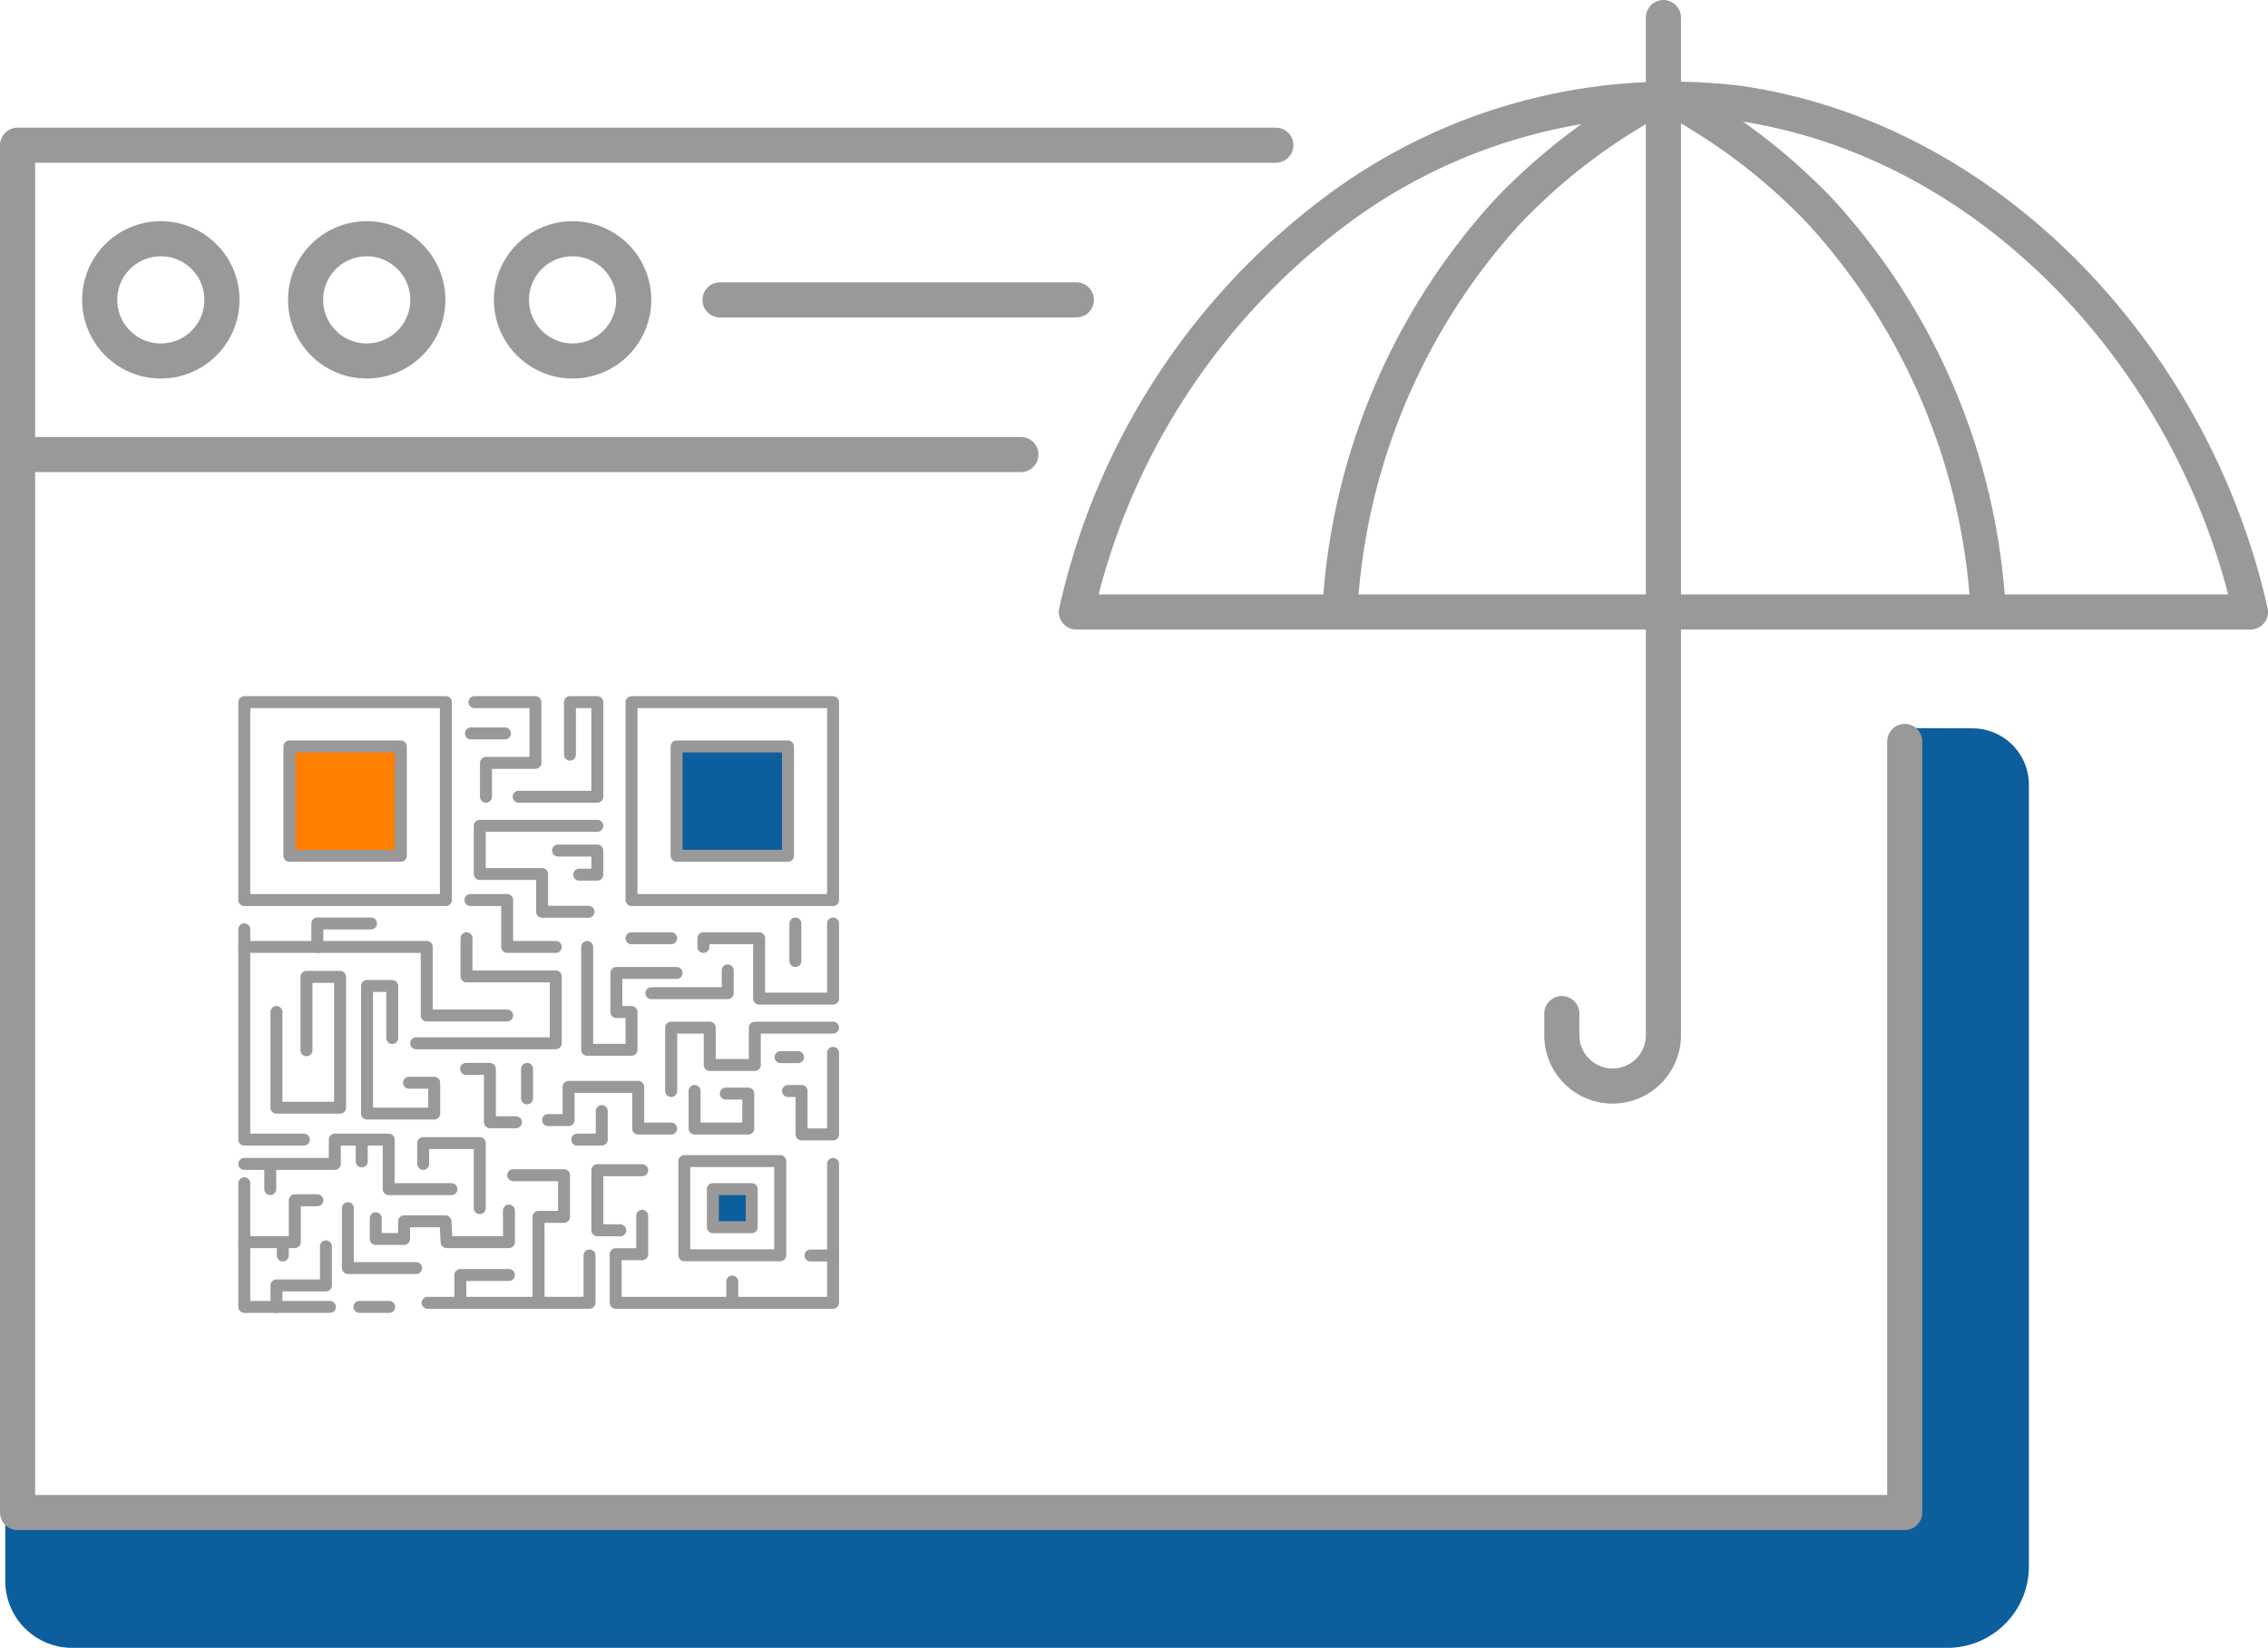 <svg id="88a78811-f0a7-41f4-9995-1651bf1245c1" data-name="Layer 1" xmlns="http://www.w3.org/2000/svg" viewBox="0 0 99.353 72.203"><defs><style>.\35 fe60430-d491-41e7-a5c7-879dab2094d2{fill:#0d5e9d;}.\32 8bfd4a6-7d68-43ba-8dd1-feaf0ac78efc,.a802b68f-218c-4a4c-87c9-f4cbb30cd7ba{fill:none;stroke:#999;stroke-linecap:round;stroke-linejoin:round;}.\32 8bfd4a6-7d68-43ba-8dd1-feaf0ac78efc{stroke-width:1.538px;}.\31 d4722a7-ed3a-4dad-b9ec-b75b47fcd393{fill:#ff7f00;}.a802b68f-218c-4a4c-87c9-f4cbb30cd7ba{stroke-width:0.524px;}</style></defs><title>authenticator-grab-qr</title><path id="00d92820-1ba8-4496-880b-94a422e19433" data-name="&lt;Path&gt;" class="5fe60430-d491-41e7-a5c7-879dab2094d2" d="M89.471,47.898V82.145a3.572,3.572,0,0,1-3.572,3.572H3.754a2.931,2.931,0,0,1-2.931-2.931V79.787H84.032V45.414l2.98.014A2.471,2.471,0,0,1,89.471,47.898Z" transform="translate(-0.592 -13.514)"/><g id="93cbe05c-3ef6-4059-9011-5abc1203aa1a" data-name="&lt;Group&gt;"><polyline id="f182d410-587f-4230-a48b-b24477cdba70" data-name="&lt;Path&gt;" class="28bfd4a6-7d68-43ba-8dd1-feaf0ac78efc" points="44.723 19.917 0.769 19.917 0.769 6.362 55.889 6.362"/><polyline id="56724699-f8bb-4715-a8d7-3c9b51b2eb22" data-name="&lt;Path&gt;" class="28bfd4a6-7d68-43ba-8dd1-feaf0ac78efc" points="0.769 19.917 0.769 66.273 83.44 66.273 83.44 32.488"/><circle id="3af39151-a973-4605-b8bc-60813880d02a" data-name="&lt;Path&gt;" class="28bfd4a6-7d68-43ba-8dd1-feaf0ac78efc" cx="7.045" cy="13.139" r="2.678"/><circle id="ece7691a-acd0-4d19-a0a7-b89d82f46ea3" data-name="&lt;Path&gt;" class="28bfd4a6-7d68-43ba-8dd1-feaf0ac78efc" cx="16.064" cy="13.139" r="2.678"/><circle id="55762982-1690-4f78-836f-aac9891f691c" data-name="&lt;Path&gt;" class="28bfd4a6-7d68-43ba-8dd1-feaf0ac78efc" cx="25.083" cy="13.139" r="2.678"/><line id="602d3c39-0a84-4ca6-bda7-78629aac5c57" data-name="&lt;Path&gt;" class="28bfd4a6-7d68-43ba-8dd1-feaf0ac78efc" x1="31.541" y1="13.14" x2="47.152" y2="13.14"/></g><path id="4ab25005-81c7-4474-b1e7-f0b3c17a7b25" data-name="&lt;Path&gt;" class="28bfd4a6-7d68-43ba-8dd1-feaf0ac78efc" d="M99.176,40.329C96.722,29.37,87.97,19.69,76.799,18.044a24.496,24.496,0,0,0-17.846,4.821A30.127,30.127,0,0,0,47.744,40.329Z" transform="translate(-0.592 -13.514)"/><line id="615124f7-b006-4045-ac85-de2f21cd4489" data-name="&lt;Path&gt;" class="28bfd4a6-7d68-43ba-8dd1-feaf0ac78efc" x1="72.868" y1="4.304" x2="72.868" y2="0.769"/><path id="b79c7d8a-5e7a-4d68-9f49-03d8674bdeb7" data-name="&lt;Path&gt;" class="28bfd4a6-7d68-43ba-8dd1-feaf0ac78efc" d="M59.283,40.329a28.237,28.237,0,0,1,7.336-17.529A26.052,26.052,0,0,1,73.487,17.635" transform="translate(-0.592 -13.514)"/><path id="bb827a99-567b-4e29-bfd1-61bc73b6085c" data-name="&lt;Path&gt;" class="28bfd4a6-7d68-43ba-8dd1-feaf0ac78efc" d="M87.692,40.329a28.237,28.237,0,0,0-7.336-17.529A26.053,26.053,0,0,0,73.487,17.635" transform="translate(-0.592 -13.514)"/><path id="03ec1824-48bc-4aed-afc0-79ef720f93f3" data-name="&lt;Path&gt;" class="28bfd4a6-7d68-43ba-8dd1-feaf0ac78efc" d="M73.46,17.818V58.875a2.225,2.225,0,0,1-2.225,2.225h0a2.225,2.225,0,0,1-2.225-2.225v-.948" transform="translate(-0.592 -13.514)"/><rect id="ee3cdb63-1d54-463b-98f6-4dde31534837" data-name="&lt;Rectangle&gt;" class="5fe60430-d491-41e7-a5c7-879dab2094d2" x="29.639" y="32.706" width="4.88" height="4.792"/><rect id="eaff5a25-dd22-4887-88d4-817ef907d8ee" data-name="&lt;Rectangle&gt;" class="1d4722a7-ed3a-4dad-b9ec-b75b47fcd393" x="12.677" y="32.706" width="4.88" height="4.792"/><rect id="2780539a-79b8-401f-b0a7-22200c67db19" data-name="&lt;Rectangle&gt;" class="a802b68f-218c-4a4c-87c9-f4cbb30cd7ba" x="27.664" y="30.766" width="8.83" height="8.671"/><rect id="2ca6acbb-3bfd-470d-bbdf-b684920b8b85" data-name="&lt;Rectangle&gt;" class="a802b68f-218c-4a4c-87c9-f4cbb30cd7ba" x="29.639" y="32.706" width="4.88" height="4.792"/><rect id="8f8b8121-bf89-44cb-b538-06f3b5d4c175" data-name="&lt;Rectangle&gt;" class="a802b68f-218c-4a4c-87c9-f4cbb30cd7ba" x="10.702" y="30.766" width="8.83" height="8.671"/><rect id="ac88ae23-a179-4547-ae19-e64b7411d99c" data-name="&lt;Rectangle&gt;" class="a802b68f-218c-4a4c-87c9-f4cbb30cd7ba" x="12.677" y="32.706" width="4.88" height="4.792"/><rect id="ebe43d6a-365b-4278-b738-1a03d08f7071" data-name="&lt;Rectangle&gt;" class="5fe60430-d491-41e7-a5c7-879dab2094d2" x="31.229" y="52.103" width="1.701" height="1.67"/><rect id="4bd06361-0757-47ee-a051-e78d70d6f732" data-name="&lt;Rectangle&gt;" class="a802b68f-218c-4a4c-87c9-f4cbb30cd7ba" x="29.978" y="50.875" width="4.202" height="4.126"/><rect id="8469feb5-3959-43d7-9c2e-e9a858ba2ea9" data-name="&lt;Rectangle&gt;" class="a802b68f-218c-4a4c-87c9-f4cbb30cd7ba" x="31.229" y="52.103" width="1.701" height="1.67"/><polyline id="f2cca320-0768-4afc-b0f6-c90300a4ff8e" data-name="&lt;Path&gt;" class="a802b68f-218c-4a4c-87c9-f4cbb30cd7ba" points="22.217 44.495 18.693 44.495 18.693 41.491 10.702 41.491 10.702 49.934 13.31 49.934"/><polyline id="31d2cfd5-bdf2-490e-9d73-f4f01194778c" data-name="&lt;Path&gt;" class="a802b68f-218c-4a4c-87c9-f4cbb30cd7ba" points="17.183 45.484 17.183 43.202 16.079 43.202 16.079 48.793 19.022 48.793 19.022 47.443 17.919 47.443"/><polyline id="90fca8dc-dc59-4ba0-8c5e-16653b0bdf17" data-name="&lt;Path&gt;" class="a802b68f-218c-4a4c-87c9-f4cbb30cd7ba" points="18.228 45.712 24.347 45.712 24.347 42.784 20.436 42.784 20.436 41.111"/><polyline id="84d5ca1f-d41c-4222-a8e9-071edd6ee705" data-name="&lt;Path&gt;" class="a802b68f-218c-4a4c-87c9-f4cbb30cd7ba" points="20.61 39.437 22.217 39.437 22.217 41.491 24.347 41.491"/><polyline id="630677d1-d991-4de6-aca0-10bd0c392fa3" data-name="&lt;Path&gt;" class="a802b68f-218c-4a4c-87c9-f4cbb30cd7ba" points="20.784 30.766 23.456 30.766 23.456 33.428 21.288 33.428 21.288 34.911"/><line id="c42c2765-6f39-4577-af20-f48ef413269f" data-name="&lt;Path&gt;" class="a802b68f-218c-4a4c-87c9-f4cbb30cd7ba" x1="20.629" y1="32.135" x2="22.12" y2="32.135"/><polyline id="b748f848-f2bd-4096-981f-29a48aca2b5f" data-name="&lt;Path&gt;" class="a802b68f-218c-4a4c-87c9-f4cbb30cd7ba" points="22.721 34.911 26.167 34.911 26.167 30.766 24.967 30.766 24.967 33.067"/><polyline id="8bc07940-73e4-4c08-992d-e53db1626951" data-name="&lt;Path&gt;" class="a802b68f-218c-4a4c-87c9-f4cbb30cd7ba" points="26.167 36.185 21.017 36.185 21.017 38.296 23.747 38.296 23.747 39.951 25.78 39.951"/><polyline id="2f4fa07f-95ca-4faa-8700-73aaf67a96aa" data-name="&lt;Path&gt;" class="a802b68f-218c-4a4c-87c9-f4cbb30cd7ba" points="25.373 38.325 26.167 38.325 26.167 37.269 24.444 37.269"/><polyline id="16665e34-9fd4-4eea-b401-d3858de573b9" data-name="&lt;Path&gt;" class="a802b68f-218c-4a4c-87c9-f4cbb30cd7ba" points="12.11 44.343 12.11 48.536 14.898 48.536 14.898 42.803 13.426 42.803 13.426 46.017"/><polyline id="55ad8bec-a9d9-4b36-b634-ba1f25910304" data-name="&lt;Path&gt;" class="a802b68f-218c-4a4c-87c9-f4cbb30cd7ba" points="36.494 40.464 36.494 43.755 33.254 43.755 33.254 41.111 30.814 41.111 30.814 41.491"/><line id="825f98b6-913b-4b1f-b1c2-a2b3e1a23fd9" data-name="&lt;Path&gt;" class="a802b68f-218c-4a4c-87c9-f4cbb30cd7ba" x1="34.842" y1="40.464" x2="34.842" y2="42.109"/><line id="708745c6-f052-40d4-b1ec-d8771e01c368" data-name="&lt;Path&gt;" class="a802b68f-218c-4a4c-87c9-f4cbb30cd7ba" x1="29.401" y1="41.111" x2="27.664" y2="41.111"/><polyline id="fc938b9f-10dc-45a9-a68a-47c847103ea9" data-name="&lt;Path&gt;" class="a802b68f-218c-4a4c-87c9-f4cbb30cd7ba" points="25.722 41.491 25.722 45.998 27.664 45.998 27.664 44.343 27 44.343 27 42.632 29.639 42.632"/><polyline id="49d64017-2b11-4fc1-8be8-ab2054ac67fb" data-name="&lt;Path&gt;" class="a802b68f-218c-4a4c-87c9-f4cbb30cd7ba" points="28.533 43.516 31.879 43.516 31.879 42.518"/><polyline id="23872591-3f24-42f4-8a31-fa0d95ef5337" data-name="&lt;Path&gt;" class="a802b68f-218c-4a4c-87c9-f4cbb30cd7ba" points="36.494 45.028 33.066 45.028 33.066 46.663 31.091 46.663 31.091 45.028 29.401 45.028 29.401 47.804"/><polyline id="75d76a97-baa4-45de-8af8-9d70d3850b7b" data-name="&lt;Path&gt;" class="a802b68f-218c-4a4c-87c9-f4cbb30cd7ba" points="36.494 46.131 36.494 49.706 35.113 49.706 35.113 47.804 34.519 47.804"/><line id="fd331560-33f7-4650-bfa5-4750ac9fff9a" data-name="&lt;Path&gt;" class="a802b68f-218c-4a4c-87c9-f4cbb30cd7ba" x1="34.193" y1="46.321" x2="34.958" y2="46.321"/><polyline id="8c5da74d-72c8-466b-9a5d-59742856e7b7" data-name="&lt;Path&gt;" class="a802b68f-218c-4a4c-87c9-f4cbb30cd7ba" points="31.797 47.918 32.78 47.918 32.78 49.449 30.814 49.449 30.427 49.449 30.427 47.804"/><polyline id="c0b4bd4f-d46c-453e-9d23-9ff721ebc0a8" data-name="&lt;Path&gt;" class="a802b68f-218c-4a4c-87c9-f4cbb30cd7ba" points="36.494 50.999 36.494 57.084 26.971 57.084 26.971 54.954 28.133 54.954 28.133 53.271"/><polyline id="89a9d16c-1142-4306-98a3-1da108c0c0eb" data-name="&lt;Path&gt;" class="a802b68f-218c-4a4c-87c9-f4cbb30cd7ba" points="27.174 53.908 26.167 53.908 26.167 51.274 28.133 51.274"/><polyline id="10ffd725-c115-4efa-a60e-80ca8b2d6941" data-name="&lt;Path&gt;" class="a802b68f-218c-4a4c-87c9-f4cbb30cd7ba" points="29.401 49.449 27.958 49.449 27.958 47.623 24.909 47.623 24.909 49.078 24.008 49.078"/><polyline id="718a816f-c6d4-4f98-ad15-78f72fd9a48e" data-name="&lt;Path&gt;" class="a802b68f-218c-4a4c-87c9-f4cbb30cd7ba" points="26.361 48.684 26.361 49.934 25.286 49.934"/><line id="a2ae6d7b-3df6-4d41-88bd-7fa61bd2d542" data-name="&lt;Path&gt;" class="a802b68f-218c-4a4c-87c9-f4cbb30cd7ba" x1="36.494" y1="55.011" x2="35.506" y2="55.011"/><line id="0ffe354b-dea1-486f-86fa-11f4dd229e06" data-name="&lt;Path&gt;" class="a802b68f-218c-4a4c-87c9-f4cbb30cd7ba" x1="32.079" y1="57.084" x2="32.079" y2="56.152"/><polyline id="e37fd662-c5ce-4dbf-9754-8845b8f4d526" data-name="&lt;Path&gt;" class="a802b68f-218c-4a4c-87c9-f4cbb30cd7ba" points="25.824 55.011 25.824 57.084 23.592 57.084 23.592 53.319 24.708 53.319 24.708 51.493 22.479 51.493"/><polyline id="339d79f2-38e6-48dc-8215-393928e59bf5" data-name="&lt;Path&gt;" class="a802b68f-218c-4a4c-87c9-f4cbb30cd7ba" points="20.416 46.834 21.462 46.834 21.462 49.173 22.604 49.173"/><line id="44886973-5f8f-463c-b80c-cdfb1795048b" data-name="&lt;Path&gt;" class="a802b68f-218c-4a4c-87c9-f4cbb30cd7ba" x1="23.088" y1="46.834" x2="23.088" y2="48.127"/><polyline id="08554aa1-fecc-4410-8d31-6a7ece422a24" data-name="&lt;Path&gt;" class="a802b68f-218c-4a4c-87c9-f4cbb30cd7ba" points="10.702 50.999 14.666 50.999 14.666 49.934 17.028 49.934 17.028 52.103 19.777 52.103"/><polyline id="9f5707f5-6e86-4b5d-95a0-ab210fe129db" data-name="&lt;Path&gt;" class="a802b68f-218c-4a4c-87c9-f4cbb30cd7ba" points="18.538 50.999 18.538 50.086 21.017 50.086 21.017 52.938"/><polyline id="00c44059-cf98-4c1b-a312-05be889e9554" data-name="&lt;Path&gt;" class="a802b68f-218c-4a4c-87c9-f4cbb30cd7ba" points="22.295 53.043 22.295 54.426 19.564 54.426 19.516 53.514 17.701 53.514 17.701 54.288 16.46 54.288 16.46 53.376"/><line id="4b4fba0d-0442-46d5-adda-4577c65e08a6" data-name="&lt;Path&gt;" class="a802b68f-218c-4a4c-87c9-f4cbb30cd7ba" x1="10.702" y1="41.491" x2="10.702" y2="40.721"/><polyline id="a1deea18-c546-4bc3-bffc-66b060647a18" data-name="&lt;Path&gt;" class="a802b68f-218c-4a4c-87c9-f4cbb30cd7ba" points="13.901 41.491 13.901 40.464 16.253 40.464"/><polyline id="f9d5ea51-1291-4fe2-9d03-e130c3163a7b" data-name="&lt;Path&gt;" class="a802b68f-218c-4a4c-87c9-f4cbb30cd7ba" points="10.702 51.845 10.702 54.426 12.913 54.426 12.913 52.591 13.901 52.591"/><line id="cb41c617-42a8-47bb-af81-178254ce4a13" data-name="&lt;Path&gt;" class="a802b68f-218c-4a4c-87c9-f4cbb30cd7ba" x1="11.838" y1="51.018" x2="11.838" y2="52.103"/><polyline id="70716095-f026-4089-af15-325a044f34f9" data-name="&lt;Path&gt;" class="a802b68f-218c-4a4c-87c9-f4cbb30cd7ba" points="15.24 52.938 15.24 55.562 18.228 55.562"/><line id="85d621c7-ddd6-4bba-9a5e-8d7821d79d14" data-name="&lt;Path&gt;" class="a802b68f-218c-4a4c-87c9-f4cbb30cd7ba" x1="23.592" y1="57.084" x2="18.732" y2="57.084"/><polyline id="32b7511f-f935-4666-bb08-619db19f22a3" data-name="&lt;Path&gt;" class="a802b68f-218c-4a4c-87c9-f4cbb30cd7ba" points="20.165 57.084 20.165 55.867 22.295 55.867"/><polyline id="4ea17f8a-1444-4dd2-935c-ec3b0d658e2c" data-name="&lt;Path&gt;" class="a802b68f-218c-4a4c-87c9-f4cbb30cd7ba" points="10.702 54.426 10.702 57.264 12.11 57.264 12.11 56.323 14.278 56.323 14.278 54.612"/><line id="d27c3cda-bba4-4b3c-98c9-b661af39558e" data-name="&lt;Path&gt;" class="a802b68f-218c-4a4c-87c9-f4cbb30cd7ba" x1="12.39" y1="54.426" x2="12.39" y2="55.011"/><line id="58de5556-7bcb-4059-a525-83cf3be818ba" data-name="&lt;Path&gt;" class="a802b68f-218c-4a4c-87c9-f4cbb30cd7ba" x1="12.11" y1="57.264" x2="14.453" y2="57.264"/><line id="e1bf2d5b-d0c9-48a6-a145-6131ee4a109b" data-name="&lt;Path&gt;" class="a802b68f-218c-4a4c-87c9-f4cbb30cd7ba" x1="15.745" y1="57.264" x2="17.052" y2="57.264"/><line id="26104f37-fe8a-45f6-a4ad-5fbbae764bde" data-name="&lt;Path&gt;" class="a802b68f-218c-4a4c-87c9-f4cbb30cd7ba" x1="15.847" y1="49.934" x2="15.847" y2="50.889"/></svg>